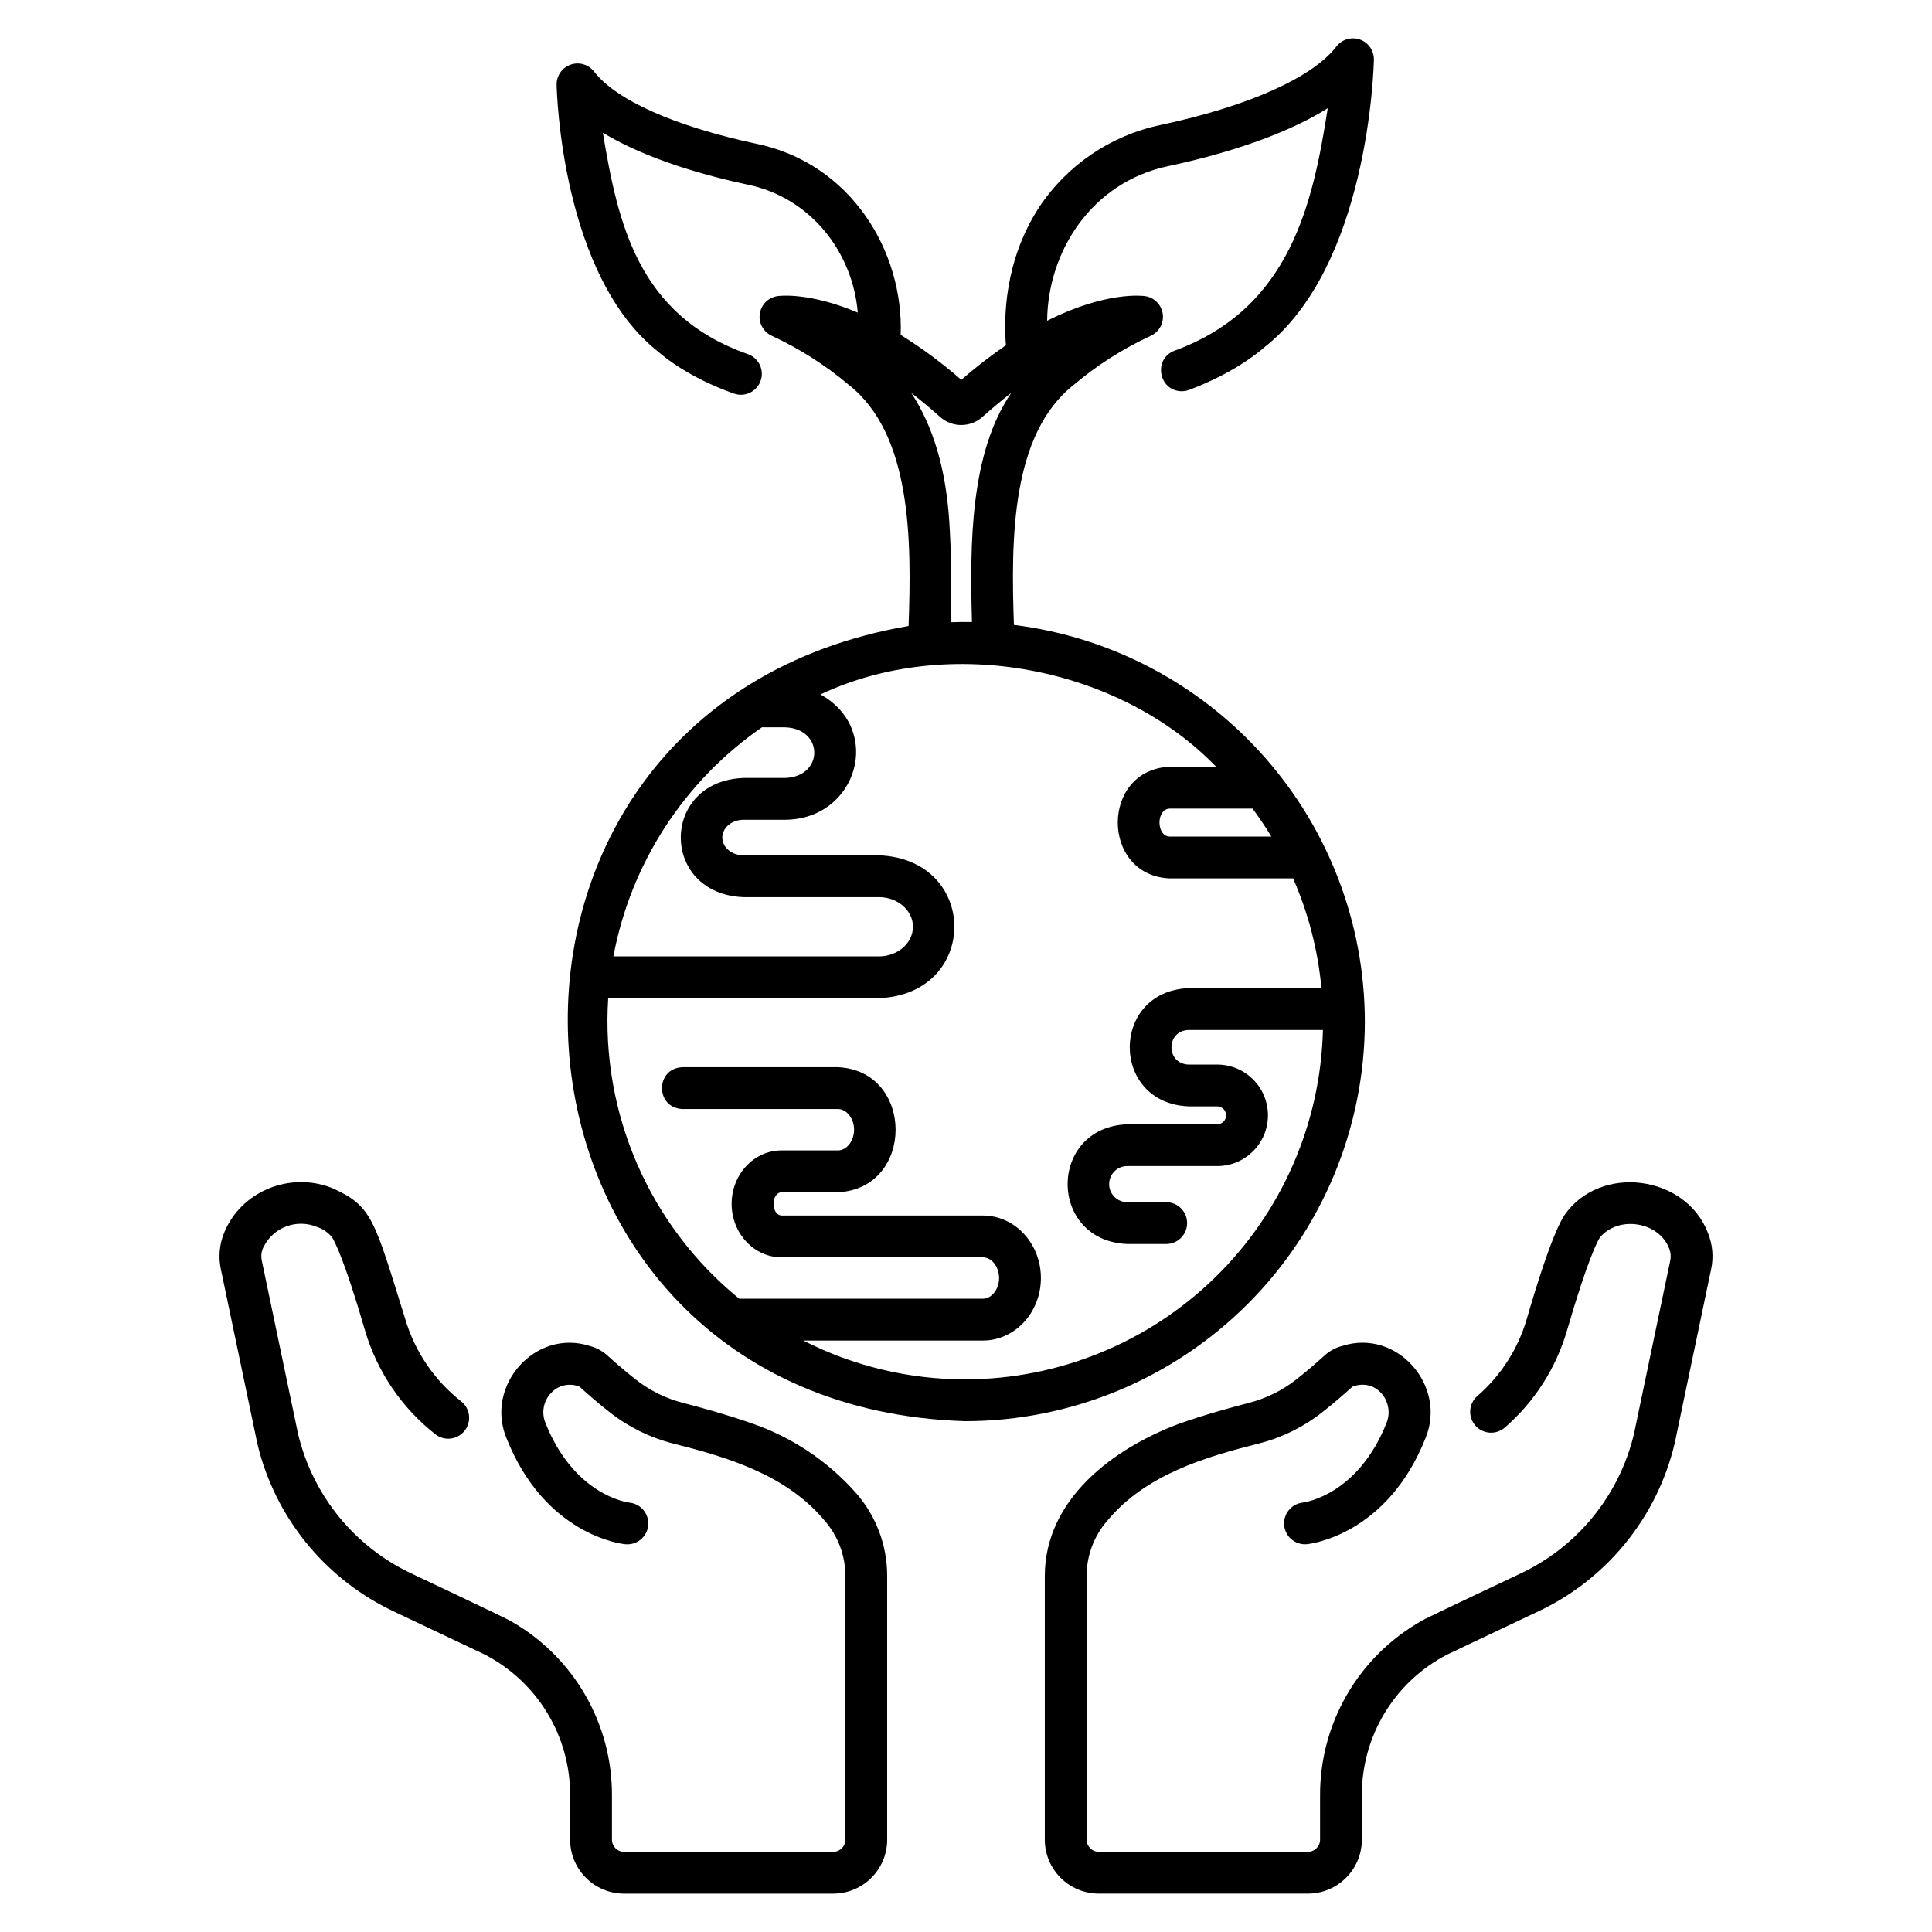 <?xml version="1.0" encoding="UTF-8"?>
<!-- Uploaded to: ICON Repo, www.svgrepo.com, Generator: ICON Repo Mixer Tools -->
<svg fill="#000000" width="800px" height="800px" version="1.1" viewBox="144 144 512 512" xmlns="http://www.w3.org/2000/svg">
 <g>
  <path d="m370.87 539.68c-7.449-8.438-16.965-14.801-27.609-18.461-6.715-2.352-13.602-4.25-18.203-5.422-4.574-1.172-8.855-3.281-12.57-6.199-3.496-2.731-6.488-5.43-7.613-6.465-1.324-1.16-2.898-1.992-4.602-2.438-14.449-4.648-27.773 10.504-22.074 24.379 10.184 25.75 30.555 28.07 31.418 28.156 1.473 0.168 2.949-0.254 4.102-1.18 1.156-0.926 1.895-2.273 2.051-3.746 0.152-1.473-0.289-2.945-1.223-4.09-0.938-1.145-2.297-1.867-3.769-2.008-0.594-0.07-14.672-1.996-22.27-21.211-1.059-2.676-0.473-5.727 1.504-7.82 1.918-2.098 4.949-2.773 7.578-1.688 1.355 1.242 4.465 4.023 8.074 6.844 4.918 3.859 10.59 6.652 16.652 8.199 14.168 3.566 30.012 8.188 40.191 20.422v0.004c3.582 4.074 5.547 9.32 5.523 14.742v69.848c0 1.77-1.438 3.203-3.203 3.203h-55.449c-1.77 0-3.203-1.434-3.203-3.203v-11.625c0.051-9.414-2.41-18.668-7.129-26.812-4.715-8.145-11.523-14.883-19.715-19.52-0.598-0.461-24.516-11.758-25.875-12.395h0.004c-15.305-7.059-26.527-20.742-30.457-37.133l-9.617-45.949v0.004c-0.281-1.277-0.098-2.609 0.512-3.766 2.617-5.148 8.758-7.414 14.09-5.199 1.586 0.504 2.988 1.469 4.023 2.773 0.66 1.023 3.238 5.828 8.699 24.574h-0.004c3.188 10.926 9.719 20.582 18.676 27.609 2.418 1.875 5.898 1.441 7.777-0.977 0.902-1.16 1.305-2.633 1.125-4.09-0.184-1.461-0.938-2.785-2.098-3.688-7.117-5.586-12.305-13.262-14.84-21.945-8.191-26.207-8.621-29.754-19.309-34.562-11.285-4.465-24.234 0.895-28.668 11.922l0.004-0.004c-1.238 3.055-1.531 6.41-0.836 9.633l9.629 46.016c0.188 0.832 0.402 1.656 0.617 2.465 5.195 18.695 18.328 34.176 35.93 42.34l23.637 11.195c6.891 3.531 12.668 8.91 16.68 15.531 4.016 6.625 6.113 14.23 6.059 21.977v11.625c0.012 7.887 6.402 14.277 14.289 14.289h55.445c7.887-0.012 14.277-6.402 14.289-14.289v-69.848c0.023-8.098-2.91-15.926-8.242-22.02z"/>
  <path d="m596.62 470.74c-5.887-15.383-28.535-18.289-37.949-4.82-0.91 1.414-3.688 5.727-10.023 27.477l0.004 0.004c-2.301 7.973-6.859 15.109-13.125 20.547-2.316 2.004-2.566 5.504-0.562 7.82 2.004 2.312 5.504 2.566 7.816 0.562 7.887-6.836 13.621-15.809 16.52-25.832 5.457-18.742 8.039-23.551 8.699-24.574 4.902-5.856 15.656-4.242 18.379 3.023l-0.004-0.004c0.395 1.008 0.484 2.113 0.246 3.168l-9.617 45.949c-3.93 16.387-15.156 30.07-30.457 37.129-0.785 0.395-26.121 12.277-25.875 12.395-8.191 4.637-14.996 11.375-19.715 19.516-4.715 8.145-7.176 17.402-7.125 26.812v11.629c0 1.766-1.434 3.199-3.203 3.203h-55.453c-1.77-0.004-3.203-1.438-3.207-3.203v-69.848c-0.02-5.422 1.945-10.668 5.523-14.742 10.195-12.246 26.016-16.855 40.195-20.426 6.059-1.547 11.73-4.34 16.648-8.199 3.602-2.816 6.711-5.598 8.074-6.844 6.348-2.398 11.211 4.031 9.078 9.512-7.57 19.145-21.578 21.125-22.27 21.207h0.008c-3.027 0.336-5.215 3.055-4.898 6.082 0.316 3.031 3.019 5.238 6.051 4.941 0.863-0.086 21.238-2.406 31.418-28.156 5.695-13.863-7.617-29.035-22.074-24.379-1.703 0.441-3.277 1.277-4.602 2.438-1.125 1.035-4.121 3.734-7.613 6.465-3.715 2.918-7.992 5.027-12.57 6.199-4.598 1.176-11.488 3.07-18.203 5.422-17.789 6.586-35.852 20.152-35.852 40.484v69.848-0.004c0.012 7.887 6.402 14.277 14.289 14.289h55.445c7.887-0.012 14.281-6.402 14.289-14.289v-11.625c-0.055-7.746 2.043-15.355 6.059-21.977 4.016-6.621 9.789-12 16.684-15.531l23.633-11.195c18.418-8.531 31.895-25.055 36.551-44.812l9.629-46.02v0.004c0.691-3.227 0.402-6.586-0.84-9.645z"/>
  <path d="m505.7 414.73c-0.035-25.844-9.504-50.789-26.629-70.145-17.125-19.355-40.727-31.789-66.375-34.973-0.777-22.57-0.824-50.512 15.91-63.66 6.176-5.211 13.023-9.57 20.359-12.957 2.227-1.023 3.519-3.391 3.176-5.816-0.348-2.426-2.246-4.34-4.672-4.703-0.582-0.086-10.309-1.352-25.965 6.531 0.141-18.348 11.797-36.84 32.344-41.039 11.277-2.406 29.133-7.188 42.02-15.289-3.93 24.969-9.75 52.992-40.641 64.273-5.738 2.207-4.113 10.719 1.957 10.73v0.004c0.668-0.004 1.332-0.125 1.957-0.359 11.828-4.461 18.391-9.945 19.723-11.129 27.781-21.551 29.188-74.145 29.23-76.379v0.004c0.047-2.394-1.445-4.547-3.699-5.344-2.258-0.793-4.769-0.051-6.231 1.844-6.363 8.258-23.355 15.84-46.625 20.805h-0.004c-13.168 2.762-24.719 10.594-32.164 21.801-9.246 14.215-9.379 29.445-8.789 36.566-4.121 2.82-8.07 5.883-11.832 9.168-5.016-4.406-10.391-8.387-16.066-11.91 0.828-21.965-13.043-45.5-38.375-50.691-21.422-4.57-37.043-11.523-42.867-19.086v0.004c-1.461-1.898-3.973-2.641-6.231-1.844-2.258 0.793-3.75 2.949-3.699 5.344 0.043 2.074 1.348 50.879 27.18 70.938 1.34 1.188 7.93 6.664 19.797 10.883v-0.004c2.887 1.027 6.055-0.48 7.078-3.367 1.027-2.883-0.48-6.051-3.363-7.078-29.293-10.277-34.477-34.934-38.441-58.68 11.898 7.246 27.988 11.543 38.23 13.73 16.973 3.441 28.027 18.098 29.32 33.938-12.906-5.469-20.773-4.438-21.293-4.363-2.426 0.359-4.324 2.273-4.668 4.699-0.348 2.43 0.945 4.793 3.172 5.816 7.336 3.391 14.184 7.75 20.359 12.961 16.777 13.145 16.703 41.344 15.898 63.941-128.71 22.168-116.42 206.68 15.012 210.74h0.004c28.074-0.031 54.992-11.199 74.848-31.055 19.855-19.852 31.02-46.77 31.055-74.848zm-29.758-56.438c1.773 2.387 3.434 4.856 4.984 7.406h-26.992c-3.543-0.172-3.547-7.234 0-7.406zm-80.387-76.305c-0.926-13.781-4.231-24.973-10.055-33.848 2.434 1.867 4.977 3.973 7.617 6.34 3.199 2.875 8.055 2.875 11.254 0 2.641-2.367 5.184-4.473 7.617-6.34-10.848 15.863-11.008 39.832-10.406 60.707-1.887-0.047-3.793-0.016-5.672 0.055 0.309-9.723 0.191-18.762-0.355-26.914zm-49.621 54.75c0.074 0 6.137 0.012 6.137 0.012 10.301 0.336 10.289 13.09 0 13.422h-11.055c-22.129 0.875-22.137 30.703 0 31.582h35.914c4.969 0 9.012 3.519 9.012 7.848 0 4.324-4.043 7.848-9.012 7.848l-70.371-0.004c4.606-24.637 18.758-46.457 39.375-60.707zm53.859 172.81h0.004c-14.926 0.016-29.641-3.512-42.934-10.289h47.625c8.469 0 15.363-7.43 15.363-16.566 0-9.137-6.891-16.566-15.363-16.566h-53.375c-2.805-0.195-2.828-5.965 0-6.172h14.949c20.375-0.906 20.375-32.23 0-33.133h-41.133c-7.309 0.227-7.344 10.848 0 11.082h41.133c2.316 0 4.277 2.512 4.277 5.484 0 2.973-1.957 5.484-4.277 5.484l-14.945-0.004c-7.293 0-13.227 6.356-13.227 14.168s5.934 14.172 13.227 14.172h53.375c2.316 0 4.277 2.512 4.277 5.481 0 2.973-1.961 5.484-4.277 5.484h-64.598c-23.758-19.379-36.691-49.047-34.715-79.645h71.742c26.656-1.055 26.66-36.805 0-37.859h-35.906c-3.086 0-5.598-2.109-5.598-4.707 0-2.594 2.512-4.707 5.598-4.707h11.055c19.184-0.148 26.066-23.992 9.355-33.223 34.176-16.086 79.316-7.281 104.87 19.176h-12.363c-18.277 0.805-18.273 28.77 0 29.574h32.75c4.047 9.23 6.582 19.051 7.516 29.086h-35.215c-20.789 0.867-20.773 30.477 0 31.336h7.582c1.305 0 2.367 1.062 2.367 2.367 0 1.309-1.062 2.371-2.367 2.371h-23.844c-21.039 0.863-21.051 30.859 0 31.73h10.336-0.004c3.062 0 5.543-2.481 5.543-5.543 0-3.059-2.481-5.543-5.543-5.543h-10.332c-2.641 0-4.785-2.141-4.785-4.781 0-2.641 2.144-4.781 4.785-4.781h23.848c7.43 0 13.449-6.023 13.449-13.453 0-7.43-6.019-13.449-13.449-13.449h-7.578c-6.055-0.188-6.059-8.98 0-9.168h35.602l-0.004-0.004c-0.609 24.75-10.859 48.277-28.566 65.578-17.707 17.297-41.473 26.992-66.227 27.023z"/>
 </g>
</svg>